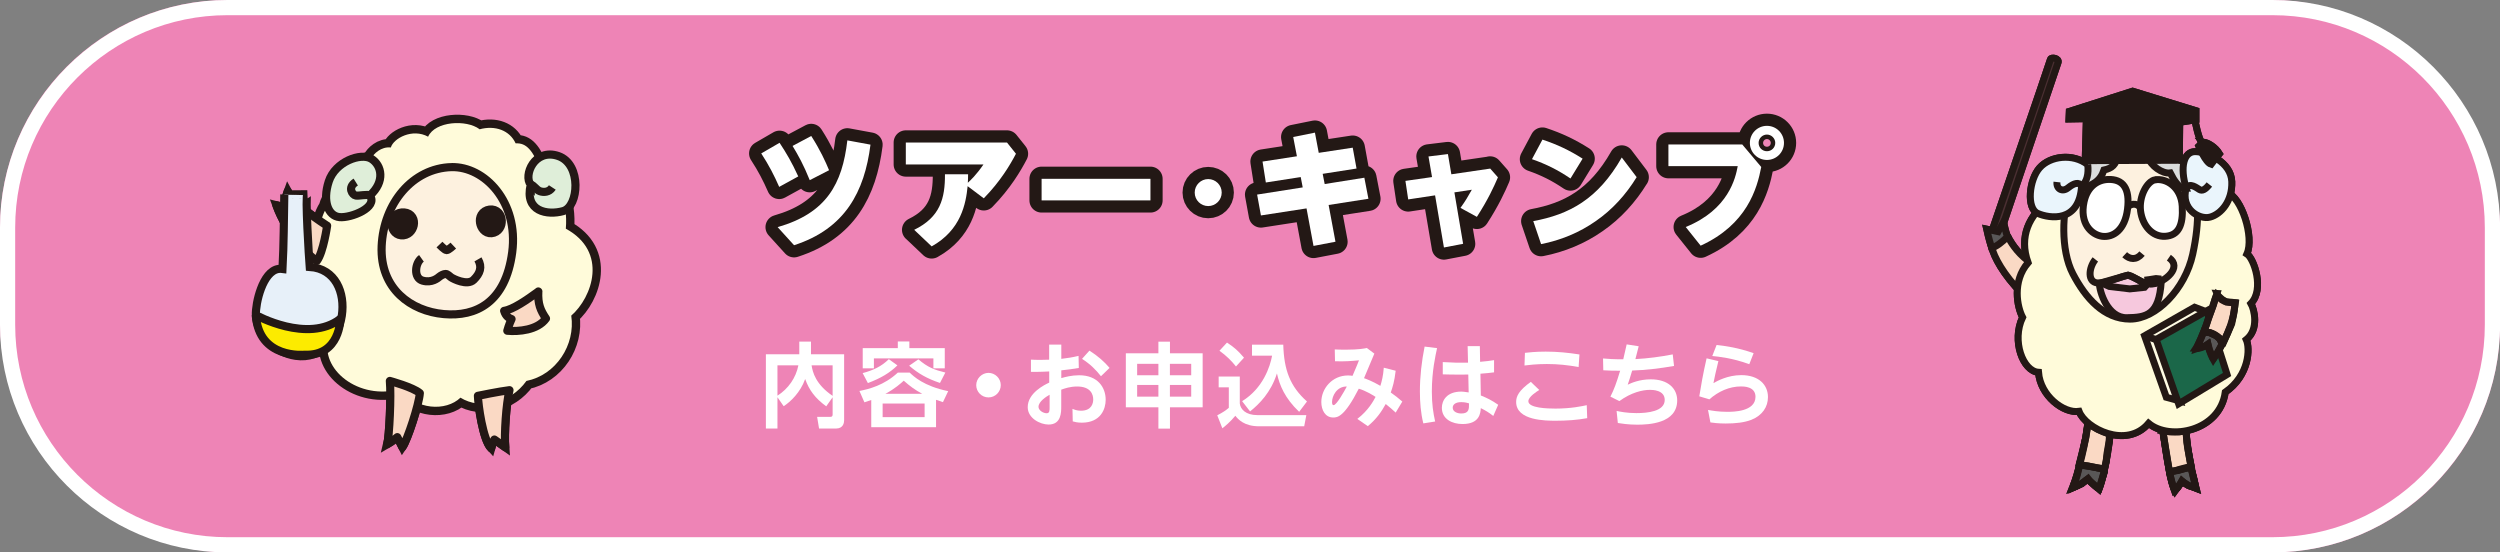 <?xml version="1.0" encoding="UTF-8"?>
<svg id="_レイヤー_2" data-name="レイヤー 2" xmlns="http://www.w3.org/2000/svg" viewBox="0 0 387 85.5">
  <rect x="0" y="0" width="387" height="85.5" fill="#808080" stroke="none"/>
  <defs>
    <style>
      .cls-1, .cls-2, .cls-3, .cls-4, .cls-5, .cls-6, .cls-7, .cls-8, .cls-9, .cls-10, .cls-11, .cls-12, .cls-13, .cls-14, .cls-15, .cls-16, .cls-17, .cls-18, .cls-19, .cls-20, .cls-21, .cls-22, .cls-23 {
        stroke: #231815;
      }

      .cls-1, .cls-3, .cls-4, .cls-6, .cls-10, .cls-12, .cls-20 {
        stroke-width: 1.26px;
      }

      .cls-1, .cls-9, .cls-17 {
        fill: #231815;
      }

      .cls-2, .cls-5, .cls-7, .cls-8, .cls-11, .cls-13, .cls-14, .cls-15, .cls-17, .cls-18, .cls-19, .cls-21, .cls-22, .cls-23 {
        stroke-width: 1.08px;
      }

      .cls-2, .cls-24 {
        fill: #fff;
      }

      .cls-3 {
        fill: #dfeed9;
      }

      .cls-4, .cls-23 {
        fill: #fdf1df;
      }

      .cls-5 {
        fill: #f6c8dd;
      }

      .cls-6 {
        fill: #fceb00;
      }

      .cls-7, .cls-25 {
        fill: #fffbda;
      }

      .cls-8 {
        fill: #f8ceb9;
      }

      .cls-9 {
        stroke-width: 2.59px;
      }

      .cls-10, .cls-16 {
        stroke-linejoin: round;
      }

      .cls-10, .cls-22 {
        fill: #fad9c4;
      }

      .cls-26 {
        fill: #ee84b6;
      }

      .cls-26, .cls-24, .cls-25 {
        stroke-width: 0px;
      }

      .cls-11 {
        fill: #eaf5fc;
      }

      .cls-12 {
        fill: #e7f0f9;
      }

      .cls-13, .cls-16, .cls-20 {
        fill: none;
      }

      .cls-14 {
        fill: #595757;
      }

      .cls-15 {
        fill: #4b2f32;
      }

      .cls-16 {
        stroke-width: 3.77px;
      }

      .cls-18 {
        fill: #fffce4;
      }

      .cls-19 {
        fill: #dbdcdc;
      }

      .cls-21 {
        fill: #1b6749;
      }
    </style>
  </defs>
  <g id="_レイヤー_1-2" data-name="レイヤー 1">
    <g>
      <g>
        <g>
          <rect class="cls-26" x="0" y="0" width="387" height="85.5" rx="35.23" ry="35.23"/>
          <path class="cls-24" d="m351.77,2.35c18.13,0,32.88,14.75,32.88,32.88v15.05c0,18.13-14.75,32.88-32.88,32.88H35.23c-18.13,0-32.88-14.75-32.88-32.88v-15.05C2.35,17.1,17.1,2.35,35.23,2.35h316.55M351.77,0H35.23C15.85,0,0,15.85,0,35.23v15.05c0,19.38,15.85,35.23,35.23,35.23h316.55c19.37,0,35.23-15.85,35.23-35.23v-15.05C387,15.85,371.15,0,351.77,0h0Z"/>
        </g>
        <g>
          <path class="cls-24" d="m120.35,61.48v4.86h-1.79v-11.5h5.17v-1.96h1.81v1.96h5.13v10.21c0,.37-.11,1.29-1.27,1.29h-2.61l-.3-1.81h2.03c.21,0,.37-.06.37-.34v-2.69l-.99,1.4c-1.73-1.27-2.64-2.5-3.26-4.23-.73,2.07-2.3,3.56-3.33,4.21l-.97-1.4Zm0-4.93v4.7c1.67-1.06,2.86-2.76,3.24-4.7h-3.24Zm8.54,0h-3.26c.17,1.07.63,2.94,3.26,4.73v-4.73Z"/>
          <path class="cls-24" d="m144.9,66.13h-10.03v-4.21c-.37.13-.53.19-1.06.36l-.77-1.76c1.4-.27,3.83-.86,5.94-2.84h1.84c.56.54,2.16,2.1,5.96,2.87l-.81,1.7c-.29-.09-.37-.11-1.07-.36v4.24Zm-11.37-8.37c1.6-.43,2.9-1.01,4.06-2.16l1.33.96c-1.2,1.17-2.54,1.97-4.57,2.74l-.81-1.54Zm7.24-4.9v1.03h5.48v3.13h-1.76v-1.54h-9.21v1.54h-1.73v-3.13h5.43v-1.03h1.79Zm2.36,9.61h-6.5v2.1h6.5v-2.1Zm-.37-1.51c-1.16-.63-1.91-1.19-2.86-2.03-.39.36-1.39,1.27-2.84,2.03h5.7Zm-.59-5.33c1.47,1.24,2.43,1.61,4.17,2.04l-.83,1.61c-1.99-.67-3.37-1.46-4.77-2.67l1.43-.99Z"/>
          <path class="cls-24" d="m154.92,59.62c0,1.03-.84,1.9-1.9,1.9s-1.9-.86-1.9-1.9.89-1.9,1.9-1.9,1.9.84,1.9,1.9Z"/>
          <path class="cls-24" d="m162.43,53.34h1.86v2.21c1.1-.14,1.56-.2,2.67-.46l.04,1.87c-1.2.2-1.34.21-2.71.37v1.2c.6-.17,1.59-.44,2.76-.44,2.91,0,4.11,1.91,4.11,3.8,0,1.39-.74,3.54-3.7,3.54-.67,0-1.08-.11-1.4-.2l-.04-1.94c.27.11.67.29,1.31.29,1.7,0,1.9-1.21,1.9-1.74,0-.76-.37-2.01-2.49-2.01-1.06,0-1.9.29-2.46.49v2.56c0,.97,0,2.84-1.96,2.84-1.29,0-3.23-.97-3.23-2.69,0-2.19,2.61-3.47,3.33-3.8v-1.73c-.39.01-1.44.09-2.83.06v-1.89c.43.03.84.04,1.51.04s1.03-.01,1.31-.03v-2.34Zm.04,7.77c-.46.26-1.71,1.03-1.71,1.87,0,.53.71.99,1.26.99.46,0,.46-.41.46-.99v-1.87Zm6.18-6.83c1.36.87,2.29,1.71,3.11,2.67l-1.33,1.29c-.8-1.01-1.64-1.86-2.93-2.69l1.14-1.27Z"/>
          <path class="cls-24" d="m179.32,66.35v-3.3h-5.04v-8.36h5.04v-1.8h1.79v1.8h5.06v8.36h-5.06v3.3h-1.79Zm-3.29-10.03v1.77h3.29v-1.77h-3.29Zm0,3.27v1.81h3.29v-1.81h-3.29Zm8.37-3.27h-3.3v1.77h3.3v-1.77Zm0,3.27h-3.3v1.81h3.3v-1.81Z"/>
          <path class="cls-24" d="m188.64,58.29h3.28v4.18c.11.87.9,1.79,2.73,1.79h7.57l-.33,1.73h-6.98c-2.34,0-3.27-1.11-3.68-1.63-.73.9-1.6,1.63-2.01,1.94l-.79-2.01c.9-.46,1.36-.79,1.79-1.16v-3.17h-1.57v-1.67Zm1.3-5.26c1.19.79,1.71,1.27,2.63,2.34l-1.24,1.36c-.66-.84-1.53-1.71-2.56-2.43l1.17-1.27Zm2.34,9.07c3.26-2,4.34-5.4,4.64-7.04h-3.11v-1.71h4.84c.11,3.94,1.06,6.47,3.67,8.8l-1.21,1.6c-2.21-2.1-3.03-4.1-3.44-5.94-.94,2.96-2.73,4.73-4.16,5.88l-1.23-1.59Z"/>
          <path class="cls-24" d="m210.11,64.85c1.71-1.31,2.5-2.79,2.83-3.41-.53-.34-1.57-.97-2.6-1.27-2.23,4.37-3.3,4.46-3.96,4.46-1.24,0-1.84-1.16-1.84-2.4,0-2.07,1.67-4.11,4.14-4.11.3,0,.5.03.69.06.69-1.61.77-1.8,1-2.4-1.09.1-2.26.2-3.71.14l-.04-1.83c.5.03.97.04,1.71.04,2.07,0,2.9-.19,3.26-.26l1.16.87c-.63,1.49-.86,2.06-1.6,3.8.39.14,1.24.44,2.53,1.19.23-.74.44-1.57.53-2.81l1.84.47c-.19,1.66-.47,2.53-.76,3.37.77.56,1.03.74,1.79,1.4l-1.03,1.71c-.53-.49-.87-.8-1.54-1.33-.66,1.19-1.4,2.29-2.77,3.43l-1.61-1.11Zm-3.91-2.63c0,.29.06.5.23.5.47,0,1.64-2.11,2.06-2.89-1.57-.03-2.29,1.49-2.29,2.39Z"/>
          <path class="cls-24" d="m222.46,53.89c-.24,1.09-.81,3.58-.81,6.73,0,1.94.21,3.28.51,4.63l-1.83.29c-.4-1.61-.53-3.27-.53-4.93,0-2.34.27-4.67.73-6.96l1.93.24Zm4.73-.31h1.89l.04,2.43c1.19-.11,1.31-.13,2.16-.26v1.89c-.77.1-1.11.13-2.11.21l.06,3.37c.97.39,1.69.74,2.69,1.44l-.76,1.73c-.71-.56-1.23-.86-1.93-1.21-.06.76-.17,2.46-2.84,2.46-1.59,0-3.19-.76-3.19-2.51,0-1.1.73-2.51,3.01-2.51.3,0,.44.03,1.14.13l-.06-2.77c-.49.01-.94.01-1.61.01-1.1,0-1.76-.03-2.34-.04v-1.9c1.71.1,2.37.11,3.91.09l-.06-2.54Zm-1,8.67c-.89,0-1.31.39-1.31.86,0,.64.73.9,1.33.9,1.21,0,1.2-.71,1.19-1.57-.19-.06-.63-.19-1.2-.19Z"/>
          <path class="cls-24" d="m245.71,64.73c-1.54.29-3.28.4-4.84.4s-6.17,0-6.17-2.91c0-.87.41-1.77,2.27-3.11l1.31,1.26c-.4.24-1.69,1.06-1.69,1.74,0,1.07,3,1.14,4.2,1.14,2.39,0,4.11-.37,4.84-.53l.07,2.01Zm-1.34-7.91c-1.69-.31-3.2-.47-4.91-.47s-2.87.16-3.47.23l.07-1.96c.54-.06,1.63-.19,3.21-.19,1.81,0,3.44.16,5.23.44l-.13,1.94Z"/>
          <path class="cls-24" d="m250.25,63.61c.5.11,1.6.34,3.07.34,1.7,0,4.38-.26,4.38-2.04,0-1.56-1.94-1.56-2.29-1.56-1.14,0-2.9.4-4.73,1.74l-1.39-.69c.56-1.1.91-2.03,1.51-4.01-1.08,0-1.6-.01-2.61-.07l-.04-1.83c.76.07,1.6.13,3.13.13.24-.99.34-1.43.53-2.31l1.86.29c-.34,1.33-.37,1.47-.51,1.99,1.94-.1,3.87-.36,5.78-.73l.2,1.79c-2.14.37-4.31.64-6.48.71-.31,1.07-.47,1.53-.69,2.19.5-.24,1.8-.83,3.56-.83,2.74,0,4.1,1.46,4.1,3.26,0,3.6-4.46,3.76-6.21,3.76-1.41,0-2.53-.19-2.98-.26l-.19-1.86Z"/>
          <path class="cls-24" d="m266.01,55.88c-.43,1.73-.61,2.63-.77,3.43.5-.29,2.17-1.24,4.31-1.24,2.74,0,4.13,1.53,4.13,3.4,0,1.49-.84,2.84-2.6,3.53-1.07.41-2.43.56-3.94.56-1.17,0-1.99-.11-2.37-.17l-.37-1.93c.59.1,1.57.29,2.97.29.89,0,4.38,0,4.38-2.33,0-1.6-1.83-1.6-2.24-1.6-1.8,0-3.51.77-4.9,2l-1.56-.47c.26-1.61.56-3.4,1.13-5.88l1.83.43Zm4.78.5c-2.59-.96-4.76-1.17-5.73-1.27l.67-1.71c1.27.14,3.29.41,5.73,1.27l-.67,1.71Z"/>
        </g>
        <g>
          <g>
            <path class="cls-16" d="m120.68,22.11c1.04,1.58,1.86,2.95,2.89,5.2l-2.95,1.62c-.78-1.78-1.58-3.34-2.78-5.18l2.83-1.64Zm14.07.29c-.92,7.29-3.95,13.02-11.83,15.56l-2.54-2.8c7.56-2.17,10.01-6.68,10.79-13.43l3.58.66Zm-9.17-1.35c1.39,2.17,2.21,3.97,2.76,5.3l-2.99,1.54c-.98-2.42-1.74-3.77-2.66-5.3l2.89-1.54Z"/>
            <path class="cls-16" d="m141.51,35.58c4.05-1.97,4.79-4.89,4.77-8.6h3.58c0,.65-.02.9-.04,1.31.41-.37,1.31-1.21,2.42-2.83h-12.02v-3.4h15.66l1.39,1.74c-.88,1.68-2.38,4.24-4.98,6.9l-2.5-1.88c-.27,2.68-1,6.78-5.57,9.32l-2.7-2.56Z"/>
            <path class="cls-16" d="m178.09,27.68v3.34h-16.85v-3.34h16.85Z"/>
            <path class="cls-16" d="m189.12,29.81c0,1.17-.95,2.09-2.09,2.09s-2.09-.92-2.09-2.09.96-2.09,2.09-2.09,2.09.91,2.09,2.09Z"/>
            <path class="cls-16" d="m200.19,21.21l3.36-.68.59,3.13,5.26-.8.59,3.23-5.24.82.31,1.58,6.14-.98.63,3.26-6.16.96,1.06,5.69-3.4.65-1.08-5.81-7.06,1.09-.59-3.23,7.06-1.11-.31-1.6-5.4.84-.51-3.24,5.32-.82-.57-2.97Z"/>
            <path class="cls-16" d="m230.67,26.08l1.21,1.37c-.63,1.47-1.54,3.46-3.26,6.12l-2.54-1.39c.8-1.11,1.13-1.7,1.76-2.81l-2.7.41,1.35,7.96-2.97.57-1.37-8.07-4.16.63-.43-2.87,4.12-.59-.55-3.19,3.01-.37.53,3.13,6-.88Z"/>
            <path class="cls-16" d="m243.11,27.63c-1.97-1.33-3.73-2.21-5.96-2.99l1.62-3.03c2.27.76,4.12,1.62,6.22,2.95l-1.88,3.07Zm10.24-.2c-1.64,2.68-3.75,5.02-6.33,6.8-2.54,1.78-5.43,2.97-8.46,3.56l-1.21-3.56c5.53-1.02,10.01-3.36,13.7-9.85l2.31,3.05Z"/>
            <path class="cls-16" d="m269.69,22.35l2.95,3.5c-.65,3.4-2.23,8.91-9.38,12.18l-2.31-2.89c6.67-2.7,7.72-7.64,8.05-9.42h-10.73v-3.36h11.42Zm6.47-.23c0,1.47-1.19,2.64-2.64,2.64s-2.64-1.17-2.64-2.64,1.19-2.64,2.64-2.64,2.64,1.17,2.64,2.64Zm-3.93,0c0,.72.57,1.29,1.29,1.29s1.29-.57,1.29-1.29-.61-1.29-1.29-1.29-1.29.57-1.29,1.29Z"/>
          </g>
          <g>
            <path class="cls-24" d="m120.68,22.11c1.04,1.58,1.86,2.95,2.89,5.2l-2.95,1.62c-.78-1.78-1.58-3.34-2.78-5.18l2.83-1.64Zm14.07.29c-.92,7.29-3.95,13.02-11.83,15.56l-2.54-2.8c7.56-2.17,10.01-6.68,10.79-13.43l3.58.66Zm-9.17-1.35c1.39,2.17,2.21,3.97,2.76,5.3l-2.99,1.54c-.98-2.42-1.74-3.77-2.66-5.3l2.89-1.54Z"/>
            <path class="cls-24" d="m141.51,35.58c4.05-1.97,4.79-4.89,4.77-8.6h3.58c0,.65-.02.9-.04,1.31.41-.37,1.31-1.21,2.42-2.83h-12.02v-3.4h15.66l1.39,1.74c-.88,1.68-2.38,4.24-4.98,6.9l-2.5-1.88c-.27,2.68-1,6.78-5.57,9.32l-2.7-2.56Z"/>
            <path class="cls-24" d="m178.09,27.68v3.34h-16.85v-3.34h16.85Z"/>
            <path class="cls-24" d="m189.12,29.81c0,1.17-.95,2.09-2.09,2.09s-2.09-.92-2.09-2.09.96-2.09,2.09-2.09,2.09.91,2.09,2.09Z"/>
            <path class="cls-24" d="m200.19,21.21l3.36-.68.59,3.13,5.26-.8.59,3.23-5.24.82.31,1.58,6.14-.98.63,3.26-6.16.96,1.06,5.69-3.4.65-1.08-5.81-7.06,1.09-.59-3.23,7.06-1.11-.31-1.6-5.4.84-.51-3.24,5.32-.82-.57-2.97Z"/>
            <path class="cls-24" d="m230.67,26.08l1.21,1.37c-.63,1.47-1.54,3.46-3.26,6.12l-2.54-1.39c.8-1.11,1.13-1.7,1.76-2.81l-2.7.41,1.35,7.96-2.97.57-1.37-8.07-4.16.63-.43-2.87,4.12-.59-.55-3.19,3.01-.37.53,3.13,6-.88Z"/>
            <path class="cls-24" d="m243.11,27.63c-1.97-1.33-3.73-2.21-5.96-2.99l1.62-3.03c2.27.76,4.12,1.62,6.22,2.95l-1.88,3.07Zm10.24-.2c-1.64,2.68-3.75,5.02-6.33,6.8-2.54,1.78-5.43,2.97-8.46,3.56l-1.21-3.56c5.53-1.02,10.01-3.36,13.7-9.85l2.31,3.05Z"/>
            <path class="cls-24" d="m269.69,22.35l2.95,3.5c-.65,3.4-2.23,8.91-9.38,12.18l-2.31-2.89c6.67-2.7,7.72-7.64,8.05-9.42h-10.73v-3.36h11.42Zm6.47-.23c0,1.47-1.19,2.64-2.64,2.64s-2.64-1.17-2.64-2.64,1.19-2.64,2.64-2.64,2.64,1.17,2.64,2.64Zm-3.93,0c0,.72.57,1.29,1.29,1.29s1.29-.57,1.29-1.29-.61-1.29-1.29-1.29-1.29.57-1.29,1.29Z"/>
          </g>
        </g>
        <g>
          <path class="cls-9" d="m74.22,19.99c-2.02-1.51-6.86-1.25-7.95,1.17-2.43-1.34-5.35.25-5.77,1.67-1.51-.17-2.68,1-3.01,1.68-1.42.76-6.11,4.52-6.86,7.53-1.5,2.34-1.34,5.6-1.08,6.1-2.99,2.41-3.68,12.21,1.34,14.13-1.49,4.82,4.6,9.79,11.12,7.95,2.33,3.26,7.02,3.51,9.27,1.34,3.1,1.92,7.7.92,10.21-2.59,4.6-.92,7.61-5.6,6.94-10.11,3.26-2.84,5.76-9.87-.84-13.46.34-4.18-1.16-8.03-3.76-8.94-1.41-3.27-2.33-4.35-4.01-4.27-.92-2.01-3.17-2.84-5.6-2.17h0Z"/>
          <path class="cls-1" d="m50.64,34.95c-2.84-1.84-5.26-3.76-6.1-5.35-.5,1.34-.26,2.59-.26,2.59-.5-.17-1.5-.42-1.5-.42,1.59,4.35,4.94,7.86,6.28,8.61,1-1.34,1.58-5.44,1.58-5.44h0Z"/>
          <path class="cls-9" d="m55.07,28.18c-1.34.84-.5,2.01,0,2.09.5.09,1.84-.25,2.18,0"/>
          <path class="cls-9" d="m85.5,29.02c-.49.75-1.33.78-1.92.58-.58-.2-1-1-1.42-1"/>
          <path class="cls-1" d="m60.35,58.97c.21,2.34-.08,8.54-.41,9.81.91-.53,1.56-1.11,1.56-1.11l.79,1.56c.82-1.19,2.58-6.65,2.7-8.37-1.03-.91-4.64-1.89-4.64-1.89h0Z"/>
          <path class="cls-1" d="m73.98,61.27c.04,1.35.74,6.77,2.05,8.13.21-.78.5-1.36.5-1.36l1.68,1.19c-.16-2.05.13-6.65.66-8.83-1.48.17-4.88.87-4.88.87h0Z"/>
          <path class="cls-9" d="m69.88,25.87c5.14-.14,10.43,5.42,9.41,13.18-1.03,7.76-5.58,10.02-10.6,9.57-5.01-.45-9.89-3.86-9.61-10.51.29-6.65,4.8-12.07,10.8-12.24h0Z"/>
          <path class="cls-9" d="m75.87,33.1c1.42-.19,1.56,2.22.16,2.34-1.1.1-1.68-2.13-.16-2.34h0Z"/>
          <path class="cls-9" d="m62.53,33.55c1.48.12.95,2.36-.37,2.22-1.19-.12-1.27-2.36.37-2.22h0Z"/>
          <path class="cls-9" d="m68.03,37.86s.82.86,1.11.86,1.03-.7,1.03-.7"/>
          <path class="cls-9" d="m65.24,40c-.98.7-1.27,3.04.17,3.45,1.44.41,2.38-.41,2.63-.62.25-.2.65-.41.94-.41s.58.32.86.53c.29.2,2.5,1.35,3.49.37.99-.98,1.35-1.97.66-3.16"/>
          <path class="cls-9" d="m68.32,46.28l5.17,1.52s3.53-4.07,5.09-4.64c.65.29,1.56.91,1.56.91l1.52,8.54-5.13,4.64-5.83-1.72-3.33-8.09.95-1.15h0Z"/>
          <line class="cls-9" x1="73.49" y1="47.8" x2="76.41" y2="57.07"/>
          <path class="cls-9" d="m83.34,45.13c-1.8,1.31-3.94,2.79-5.3,2.99.25.87.81,1.15,1.15,1.27-.41.86-.66,1.81-.66,1.81,1.72.16,4.68-.08,5.99-1.89-.86-1.27-1.28-2.26-1.19-4.19h0Z"/>
          <path class="cls-25" d="m74.22,19.99c-2.02-1.51-6.86-1.25-7.95,1.17-2.43-1.34-5.35.25-5.77,1.67-1.51-.17-2.68,1-3.01,1.68-1.42.76-6.11,4.52-6.86,7.53-1.5,2.34-1.34,5.6-1.08,6.1-2.99,2.41-3.68,12.21,1.34,14.13-1.49,4.82,4.6,9.79,11.12,7.95,2.33,3.26,7.02,3.51,9.27,1.34,3.1,1.92,7.7.92,10.21-2.59,4.6-.92,7.61-5.6,6.94-10.11,3.26-2.84,5.76-9.87-.84-13.46.34-4.18-1.16-8.03-3.76-8.94-1.41-3.27-2.33-4.35-4.01-4.27-.92-2.01-3.17-2.84-5.6-2.17h0Z"/>
          <path class="cls-10" d="m50.64,34.95c-2.84-1.84-5.26-3.76-6.1-5.35-.5,1.34-.26,2.59-.26,2.59-.5-.17-1.5-.42-1.5-.42,1.59,4.35,4.94,7.86,6.28,8.61,1-1.34,1.58-5.44,1.58-5.44h0Z"/>
          <path class="cls-3" d="m57.25,30.27c2.41-2.17,1.84-4.68.24-5.69-1.59-1-5.6.42-6.6,3.51-1,3.1-.08,5.35,1.67,5.52,1.76.17,6.02-1.51,4.69-3.34h0Z"/>
          <path class="cls-20" d="m55.07,28.18c-1.34.84-.5,2.01,0,2.09.5.09,1.84-.25,2.18,0"/>
          <path class="cls-3" d="m82.16,28.59c-1.18-1.42.58-5.69,4.26-4.44,3.68,1.26,3.17,7.86.75,8.53-2.42.67-6.02.09-5.01-4.09h0Z"/>
          <path class="cls-20" d="m85.5,29.02c-.49.75-1.33.78-1.92.58-.58-.2-1-1-1.42-1"/>
          <path class="cls-10" d="m60.35,58.97c.21,2.34-.08,8.54-.41,9.81.91-.53,1.56-1.11,1.56-1.11l.79,1.56c.82-1.19,2.58-6.65,2.7-8.37-1.03-.91-4.64-1.89-4.64-1.89h0Z"/>
          <path class="cls-10" d="m73.98,61.27c.04,1.35.74,6.77,2.05,8.13.21-.78.5-1.36.5-1.36l1.68,1.19c-.16-2.05.13-6.65.66-8.83-1.48.17-4.88.87-4.88.87h0Z"/>
          <path class="cls-4" d="m69.88,25.87c5.14-.14,10.43,5.42,9.41,13.18-1.03,7.76-5.58,10.02-10.6,9.57-5.01-.45-9.89-3.86-9.61-10.51.29-6.65,4.8-12.07,10.8-12.24h0Z"/>
          <path class="cls-9" d="m75.87,33.1c1.42-.19,1.56,2.22.16,2.34-1.1.1-1.68-2.13-.16-2.34h0Z"/>
          <path class="cls-9" d="m62.53,33.55c1.48.12.95,2.36-.37,2.22-1.19-.12-1.27-2.36.37-2.22h0Z"/>
          <path class="cls-20" d="m68.03,37.86s.82.86,1.11.86,1.03-.7,1.03-.7m-4.93,1.97c-.98.7-1.27,3.04.17,3.45,1.44.41,2.38-.41,2.63-.62.25-.2.65-.41.94-.41s.58.32.86.53c.29.2,2.5,1.35,3.49.37.99-.98,1.35-1.97.66-3.16"/>
          <path class="cls-10" d="m83.34,45.13c-1.8,1.31-3.94,2.79-5.3,2.99.25.87.81,1.15,1.15,1.27-.41.86-.66,1.81-.66,1.81,1.72.16,4.68-.08,5.99-1.89-.86-1.27-1.28-2.26-1.19-4.19h0Z"/>
          <path class="cls-12" d="m43.11,41.63c-2.47.38-3.57,5.33-3.5,7.15.13,3.26,3.05,5.84,6.14,6.3,8.16,1.21,10.22-13.23,2.19-13.76-.1-1.23-.73-11.23-.35-11.25-.33.01-3.58.04-3.58.03-.08,3.9-.07,7.64-.28,11.53-.22-.03-.42-.03-.62,0h0Z"/>
          <path class="cls-6" d="m39.61,48.78s8.02,4.45,13.07.59c0,0,0,5.78-5.53,5.54,0,0-7.12.75-7.54-6.14h0Z"/>
        </g>
      </g>
      <g>
        <polygon class="cls-17" points="335.9 73.05 337.29 72.81 338.08 72.55 339.12 72.3 339.66 74.29 339.9 75.54 339.39 75.35 338.81 75.16 337.76 74.5 337.55 74.84 337.05 75.55 336.6 75.89 336.21 74.71 335.92 73.53 335.9 73.05 335.9 73.05"/>
        <path class="cls-17" d="m334.75,66.67l1.12.18h1.51l.77-.14h.27s.1,1.7.1,1.7l.13.93.26,1.38.15.79.09.45.04.21-.5.15-1.2.31-.66.2-.82.13h-.19l-.79-4.83s-.16-1.06-.18-1.11c0-.04-.1-.35-.1-.35h0Z"/>
        <path class="cls-17" d="m334.67,65.48c.33,2.52,1.18,8.96,2.02,10.53.84-1.13,1.07-1.57,1.07-1.57,1.01.9,1.51.84,2.18,1.12-1.07-4.03-1.58-8.07-1.63-9.98-1.4-.28-3.64-.11-3.64-.11h0Z"/>
        <line class="cls-17" x1="335.95" y1="73.05" x2="338.98" y2="72.37"/>
        <polygon class="cls-17" points="320.93 75.48 322.26 74.88 322.91 74.32 323.12 74.18 323.75 74.7 324.65 75.46 324.95 75.58 325.74 73.07 325.76 72.71 324.56 72.39 323.34 72.18 322.17 72.01 321.93 71.98 321.76 72.74 321.53 73.64 321.3 74.33 321.04 74.99 320.93 75.48 320.93 75.48"/>
        <polygon class="cls-17" points="323.66 65.84 324.69 66.43 325.79 66.89 326.56 67.21 326.49 68.31 326.16 70.22 326.04 71.37 325.76 72.58 324.67 72.42 323.12 72.11 322.33 72.05 321.88 71.85 322.43 69.65 322.87 67.77 323.09 66.24 323.22 65.51 323.66 65.84 323.66 65.84"/>
        <path class="cls-17" d="m310.78,36.62c.88,1.47,1.67,2.73,4,4.41-.81,1.73-1.9,4.28-1.9,4.28-2.69-2.77-4.2-5.42-4.63-7.26.8-.38,2.53-1.43,2.53-1.43h0Z"/>
        <path class="cls-17" d="m308.42,35.57s8.62-25.16,8.99-26.38c.12-.4,1.41-.16,1.17.5-.42,1.18-8.65,25.55-8.65,25.55l-.84,1.93-.67-1.6h0Z"/>
        <path class="cls-17" d="m310.15,34.39s.41,1.89.63,2.23c-.72.76-1.94,1.72-2.48,1.72-.42-1.3-.76-2.86-.76-2.86l1.77.38.84-1.47h0Z"/>
        <path class="cls-17" d="m323.35,64.53c-.33,3.59-1.74,9.08-2.52,10.98,1.46-.56,2.41-1.4,2.41-1.4.56.73,1.68,1.62,1.68,1.62,1.01-2.47,1.85-8.52,1.85-10.09-1.07-.34-3.41-1.12-3.41-1.12h0Z"/>
        <line class="cls-17" x1="325.54" y1="72.59" x2="322.01" y2="71.92"/>
        <path class="cls-17" d="m317.25,30.97c-3.14,2.29-4.76,5.66-3.3,9.69-2.52,2.91-1.68,6.89-.85,8.46-1.74,3.64.06,8.35,2.46,8.51.29,3.64,3.87,6.39,6.28,6.05,1,2.64,7.34,5.89,10.76,1.85,3.3,2.75,11.03,1.23,11.87-4.82,3.75-2.63,3.86-6.78,3.25-8.13,2.01-1.62,1.24-4.7.72-5.6,2.14-2.19.45-7-.62-7.67,1.18-2.63-.89-8.85-3.03-9.47-2.13-.61-27.56,1.12-27.56,1.12h0Z"/>
        <path class="cls-17" d="m320.38,29.8c-1.12,2.69-1.46,8.85.51,12.6,1.96,3.75,4.81,7,8.85,7s8.51-4.65,9.69-10.03c1.17-5.38.83-8.79,0-11.43-3.25-3.58-10.15-5.83-10.15-5.83l-8.9,7.68h0Z"/>
        <path class="cls-17" d="m322.23,29.18c1.68-.56,2.86-1.07,3.47-2.86,1.3-.28,1.8-.84,2.14-2.13-2.36-.56-4.21-.34-4.87.62-.68.95-3.03,5.14-.73,4.37h0Z"/>
        <path class="cls-17" d="m332.48,24.25c.45,1.46,2.29,2.69,3.47,2.52,1.35,2.68,2.3,2.69,3.93,2.58,1.62-.11.22-3.42-1.07-3.92-1.29-.51-2.97-1.58-2.97-1.58l-3.36.4h0Z"/>
        <path class="cls-17" d="m323.18,25.48c-2.29-1.79-5.83-1.34-7.45.5-1.63,1.85-2.08,6.28-.28,7.06,1.79.78,6.44,1.51,6.78-4.26.84-.61,1.12-1.9.95-3.31h0Z"/>
        <path class="cls-17" d="m318.42,28.18c-.12,1.06.84,1.62,1.73.89.9-.73,1.68-.95,2.08-.28"/>
        <path class="cls-17" d="m338.42,29.13c-1-3.25-.39-5.71,1.46-5.66,1.85.06,5.49,1.63,5.6,4.65.11,3.03-1.68,5.04-3.36,5.49-1.68.45-4.6-1.29-3.7-4.48h0Z"/>
        <path class="cls-17" d="m342.01,28.56c-.67.84-1.12,1.01-1.52.79-.39-.22-1.51-1.17-2.07-.22"/>
        <polygon class="cls-17" points="320.33 17.25 320.28 18.42 322.97 18.37 322.79 24.87 337.36 24.81 337.42 18.93 339.93 18.53 339.93 17.14 330.13 14.12 320.33 17.25 320.33 17.25"/>
        <path class="cls-17" d="m339.77,18.6s.56,2.97,1.12,3.58"/>
        <path class="cls-17" d="m341.05,22.01l-.67.62s1.01,2.52,1.9,2.8c.45-.62,1.28-1.63,1.28-1.63-.61-1.01-1.78-1.74-2.52-1.8h0Z"/>
        <path class="cls-17" d="m329.29,32.21c.28-.62,1.46-.95,2.08,0"/>
        <path class="cls-17" d="m326.32,27.78c2.3-.08,3.42,1.34,3.02,4.59-.4,3.25-2.24,4.42-3.91,4.21-1.68-.23-3.55-1.99-2.81-5.38.5-2.3,2.07-3.36,3.7-3.42h0Z"/>
        <path class="cls-17" d="m333.61,27.84c1.67-.3,4.03,1.07,4.2,4.09.17,3.02-.62,4.53-2.64,4.65-2.01.11-3.52-1.68-3.81-3.93-.28-2.24,1.01-4.59,2.24-4.82h0Z"/>
        <path class="cls-17" d="m328.9,39.43c.78.73,1.8.9,2.69-.17"/>
        <path class="cls-17" d="m324.98,43.8c0,1.35,1.29,5.44,4.26,5.38,2.97-.05,4.99-.33,5.32-5.6"/>
        <polygon class="cls-17" points="331.98 51.98 339.72 47.56 341.61 48.28 334 52.65 337.42 62.06 335.35 61.5 331.98 51.98 331.98 51.98"/>
        <line class="cls-17" x1="334" y1="52.65" x2="332.15" y2="52.04"/>
        <polygon class="cls-17" points="344.75 57.97 337.25 62.51 333.77 52.54 341.61 48.12 344.75 57.97 344.75 57.97"/>
        <polygon class="cls-17" points="325.26 43.77 329.41 42.59 329.97 42.82 330.92 43.27 331.62 43.69 332.54 43.85 331.97 44.48 329.69 44.72 326.52 44.34 325.26 43.77 325.26 43.77"/>
        <path class="cls-17" d="m331.99,43.38l.19.37s.68.19.7.19c.02,0,.65-.06.65-.06l.33-.17.34-.21-.06-.34-.39-.04-1.01.16-.76.1h0Z"/>
        <path class="cls-17" d="m324.36,40.16c-1.06,1.34-1.23,3.53.34,3.64,1.56.11,4.14-1.29,4.87-1.17.73.11,2.25,1.57,3.87,1.29,1.63-.28,4.48-2.52,2.3-4.03"/>
        <path class="cls-17" d="m341.14,51.38l.8.08,1.19.52.47.49.32.5.08.27-.34.63-.33.64-.4.59-.23.34-.15-.03-.52-1.27-.24-.89-.42.29-.59.18-.74.25.12-.4s.45-1.02.47-1.05c.02-.03.32-.75.33-.79.01-.04.16-.37.16-.37h0Z"/>
        <path class="cls-17" d="m341.16,51.44l.94.05.83.43.6.38s.21.35.23.4c.02.05.2.44.2.44h.18s.68-1.54.68-1.54l.64-1.46.3-1.44.27-1.84-.53-.07-.88-.05-.63-.39-.44-.39-.38-.34-.26.65-.28.97-.32.86-.44,1.13-.35,1.14-.21.58-.15.48h0Z"/>
        <path class="cls-17" d="m343.18,45.43c-.84,2.52-2.24,7-3.25,8.51.84.06,1.85-.61,1.85-.61.22,1.23.83,2.29.83,2.29,1.51-2.35,3.2-5.38,3.37-8.74-1.35-.06-2.3-.22-2.81-1.45h0Z"/>
        <path class="cls-17" d="m341.28,51.36c.79,0,2.41.5,2.63,1.8"/>
        <path class="cls-17" d="m332.47,17.91s-.31.15-.4.19c-.19.07-.48.12-.91.15-.11,0-.35.02-.6.03-.53,0-.76.04-1.01.12-.17.06-.35.15-.52.27-.23.17-.46.42-.57.65-.05.1-.05.12.01.15.04.02.06.01.14-.04.18-.14.37-.24.56-.3.24-.07.51-.11,1.05-.12.09,0,.23-.01.31-.02.07,0,.21,0,.3,0,.09,0,.2-.01.25-.02.07,0,.25-.04.29-.06,0,0,.03,0,.05-.01.22-.05.55-.19.67-.28.07-.06.19-.18.25-.26.07-.11.15-.26.18-.41,0-.03,0-.04,0-.05-.01-.01-.03-.01-.05,0h0Z"/>
        <path class="cls-17" d="m332.09,18.89c-.09.07-.31.2-.38.24-.42.2-.98.29-1.92.3-.75,0-1.14.12-1.51.47-.17.16-.43.54-.55.79-.13.28-.23.61-.24.81v.07l.02.03c.06.05.13.05.17-.02.02-.03.06-.12.07-.2.05-.17.11-.3.22-.46.26-.37.61-.6,1.08-.69.09-.01.15-.03.21-.04.12-.02.35-.03.6-.03.49,0,.64-.02.77-.03.19-.03.22-.03.39-.07.21-.05.43-.14.61-.25.04-.03.15-.11.18-.13.07-.07.19-.23.24-.33.08-.15.14-.44.11-.48-.02-.01-.03,0-.08.03h0Z"/>
        <path class="cls-17" d="m331.44,20.26c-.05.03-.31.14-.38.17-.25.08-.64.13-1.28.14-.5.02-.71.04-.94.12-.27.08-.56.29-.76.52-.1.12-.21.29-.23.37,0,.03.03.06.07.07t.09-.04c.15-.12.21-.15.35-.21.18-.08.34-.11.64-.15.04,0,.18-.01.32-.01.14-.01.33-.02.43-.02.1,0,.23,0,.29-.01.06,0,.12,0,.14-.01.02,0,.04,0,.06,0,.06,0,.21-.03.38-.08.16-.05.41-.15.49-.22.1-.08.21-.19.27-.3.07-.11.15-.31.12-.34,0-.02-.04-.01-.06,0h0Z"/>
        <path class="cls-17" d="m330.78,21.51c-.14.04-.12.26.03.27.05,0,.07,0,.1-.03.04-.03.05-.06.05-.11,0-.02,0-.05-.01-.05-.02-.04-.06-.07-.1-.08t-.07,0h0Z"/>
        <path class="cls-17" d="m331.39,21.73s-.02.03-.03.05c-.01.05-.05.09-.09.12-.03.02-.1.05-.11.05-.02,0-.04.03-.04.05,0,.03.01.03.07.03.03,0,.06,0,.07,0,0,0,.01.06.01.23,0,.24,0,.29.04.34.06.08.18.08.33,0,.03-.01.07-.03.07-.04.01,0,0-.04-.01-.06t-.04,0s-.06.02-.08.02c-.07,0-.07,0-.08-.26,0-.14,0-.23.01-.23,0,0,.05-.01.09-.01.06,0,.09,0,.1,0,0,0,0-.02,0-.05,0-.02,0-.05,0-.05,0,0-.03,0-.1,0-.07,0-.09,0-.1,0,0,0,0-.05,0-.09,0-.06,0-.1-.01-.1,0-.01-.05-.01-.07,0h0Z"/>
        <path class="cls-17" d="m330.18,21.9c-.06.03-.12.05-.22.06-.05,0-.09.02-.1.02,0,0,0,.02,0,.03,0,.03,0,.03.07.04.04,0,.07.03.08.07,0,.01,0,.09,0,.18,0,.24,0,.26-.09.28h-.03v.07h.23c.13,0,.24,0,.24,0,0,0,.01-.04,0-.06,0,0-.02-.01-.04-.02-.04,0-.07-.03-.08-.06,0-.02-.01-.1-.01-.18,0-.15,0-.16.02-.19.03-.06.09-.09.11-.06,0,0,0,.01,0,.03,0,.01,0,.02,0,.03.09.07.21,0,.19-.13,0-.04-.02-.07-.06-.09-.03-.02-.04-.02-.08,0-.05.01-.1.04-.14.08-.03.02-.04.03-.04.03,0,0,0-.03,0-.06.01-.07,0-.08-.05-.05h0Z"/>
        <path class="cls-17" d="m330.91,21.89s-.2.06-.31.06c-.02,0-.03.03-.01.06,0,.02.01.02.05.03.06,0,.08.03.08.08,0,.01,0,.11,0,.2,0,.15,0,.17-.01.2-.01.03-.02.03-.04.04q-.07.02-.07.05v.03h.24c.13,0,.24,0,.25,0,0-.01,0-.04,0-.06,0,0-.02-.01-.03-.01-.04,0-.07-.03-.08-.06,0-.03-.01-.1-.01-.32,0-.33,0-.32-.05-.29h0Z"/>
        <path class="cls-17" d="m328.01,21.91s-.13.04-.22.04c-.04,0-.08.02-.08.02-.01,0-.02.02-.02.03,0,.03.02.03.05.04.06,0,.08.02.09.05,0,.03.01.06.01.22,0,.13,0,.2,0,.2,0,.03-.04.05-.08.06h-.03v.07h.21c.21,0,.22,0,.23-.01.01-.03,0-.05-.04-.06-.06-.02-.06-.04-.06-.25,0-.17,0-.17.02-.2.03-.05.11-.07.15-.03.01.01.01.02.01.22,0,.23,0,.24-.04.26-.03.01-.03.01-.03.04v.03h.19c.17,0,.19,0,.19,0,.01-.03,0-.05-.03-.06-.04-.03-.04-.03-.05-.23,0-.16,0-.18.01-.21.01-.03.06-.06.1-.06.03,0,.04,0,.06.01t.02.11c0,.2,0,.31-.01.34,0,.02-.01.03-.04.04t-.04.05v.03h.23q.21,0,.22-.01s0-.05-.04-.06c-.04,0-.07-.03-.09-.06,0-.02,0-.06,0-.26,0-.24,0-.25-.02-.28-.03-.05-.06-.06-.15-.06-.08,0-.11.02-.2.08-.05.04-.06.04-.06,0,0-.03-.04-.07-.08-.08-.01,0-.05,0-.08,0-.08,0-.12.02-.19.08-.02.02-.05.03-.06.03v-.12s-.03,0-.07.01h0Z"/>
        <path class="cls-17" d="m331.97,21.92c-.05,0-.11.05-.14.09-.04.06-.05.16-.02.22.03.07.08.11.22.15.12.04.16.07.16.12,0,.03-.01.05-.04.06-.04.02-.1.02-.14,0-.07-.03-.11-.08-.14-.17-.01-.02-.02-.04-.03-.05-.01,0-.04,0-.05.01-.01,0,0,.29,0,.29s.03,0,.04,0c.03,0,.04,0,.15,0,.1.01.12.01.17,0,.2-.03.3-.21.2-.35-.04-.05-.09-.09-.26-.15-.08-.03-.11-.06-.11-.09,0-.02,0-.03.02-.05.02-.02.03-.02.07-.02.07,0,.11.03.17.12q.02.05.06.06s.03,0,.03,0c0-.04,0-.26,0-.26,0,0-.02,0-.03,0-.03.01-.07.01-.15,0-.08-.02-.12-.02-.18,0h0Z"/>
        <path class="cls-17" d="m329.37,21.92c-.13.03-.23.14-.26.27-.01.05-.01.17,0,.21.02.11.09.19.17.23.18.08.39,0,.49-.17.03-.06.03-.08,0-.09-.03-.03-.05-.02-.08.03-.04.08-.11.11-.17.11-.07,0-.13-.05-.16-.13-.01-.04-.03-.12-.01-.13,0,0,.06-.01.18-.01.1,0,.19,0,.22-.01h.04v-.05c0-.08-.04-.17-.1-.22-.05-.04-.11-.06-.2-.06-.04,0-.1,0-.12.01h0Zm.16.08s.03.06.03.1c0,.03-.02.05-.1.06q-.11.01-.11,0s.02-.09.04-.12c.04-.05.11-.06.14-.03h0Z"/>
        <polygon class="cls-14" points="335.9 73.05 337.29 72.81 338.08 72.55 339.12 72.3 339.66 74.29 339.9 75.54 339.39 75.35 338.81 75.16 337.76 74.5 337.55 74.84 337.05 75.55 336.6 75.89 336.21 74.71 335.92 73.53 335.9 73.05 335.9 73.05"/>
        <path class="cls-22" d="m334.75,66.67l1.12.18h1.51l.77-.14h.27s.1,1.7.1,1.7l.13.93.26,1.38.15.79.09.45.04.21-.5.15-1.2.31-.66.2-.82.13h-.19l-.79-4.83s-.16-1.06-.18-1.11c0-.04-.1-.35-.1-.35h0Z"/>
        <path class="cls-13" d="m334.67,65.48c.33,2.52,1.18,8.96,2.02,10.53.84-1.13,1.07-1.57,1.07-1.57,1.01.9,1.51.84,2.18,1.12-1.07-4.03-1.58-8.07-1.63-9.98-1.4-.28-3.64-.11-3.64-.11h0Z"/>
        <line class="cls-8" x1="335.95" y1="73.05" x2="338.98" y2="72.37"/>
        <polygon class="cls-14" points="320.93 75.48 322.26 74.88 322.91 74.32 323.12 74.18 323.75 74.7 324.65 75.46 324.95 75.58 325.74 73.07 325.76 72.71 324.56 72.39 323.34 72.18 322.17 72.01 321.93 71.98 321.76 72.74 321.53 73.64 321.3 74.33 321.04 74.99 320.93 75.48 320.93 75.48"/>
        <polygon class="cls-22" points="323.66 65.84 324.69 66.43 325.79 66.89 326.56 67.21 326.49 68.31 326.16 70.22 326.04 71.37 325.76 72.58 324.67 72.42 323.12 72.11 322.33 72.05 321.88 71.85 322.43 69.65 322.87 67.77 323.09 66.24 323.22 65.51 323.66 65.84 323.66 65.84"/>
        <path class="cls-22" d="m310.78,36.62c.88,1.47,1.67,2.73,4,4.41-.81,1.73-1.9,4.28-1.9,4.28-2.69-2.77-4.2-5.42-4.63-7.26.8-.38,2.53-1.43,2.53-1.43h0Z"/>
        <path class="cls-15" d="m308.42,35.57s8.62-25.16,8.99-26.38c.12-.4,1.41-.16,1.17.5-.42,1.18-8.65,25.55-8.65,25.55l-.84,1.93-.67-1.6h0Z"/>
        <path class="cls-14" d="m310.15,34.39s.41,1.89.63,2.23c-.72.76-1.94,1.72-2.48,1.72-.42-1.3-.76-2.86-.76-2.86l1.77.38.84-1.47h0Z"/>
        <path class="cls-13" d="m323.35,64.53c-.33,3.59-1.74,9.08-2.52,10.98,1.46-.56,2.41-1.4,2.41-1.4.56.73,1.68,1.62,1.68,1.62,1.01-2.47,1.85-8.52,1.85-10.09-1.07-.34-3.41-1.12-3.41-1.12h0Z"/>
        <line class="cls-8" x1="325.54" y1="72.59" x2="322.01" y2="71.92"/>
        <path class="cls-7" d="m317.25,30.97c-3.14,2.29-4.76,5.66-3.3,9.69-2.52,2.91-1.68,6.89-.85,8.46-1.74,3.64.06,8.35,2.46,8.51.29,3.64,3.87,6.39,6.28,6.05,1,2.64,7.34,5.89,10.76,1.85,3.3,2.75,11.03,1.23,11.87-4.82,3.75-2.63,3.86-6.78,3.25-8.13,2.01-1.62,1.24-4.7.72-5.6,2.14-2.19.45-7-.62-7.67,1.18-2.63-.89-8.85-3.03-9.47-2.13-.61-27.56,1.12-27.56,1.12h0Z"/>
        <path class="cls-23" d="m320.38,29.8c-1.12,2.69-1.46,8.85.51,12.6,1.96,3.75,4.81,7,8.85,7s8.51-4.65,9.69-10.03c1.17-5.38.83-8.79,0-11.43-3.25-3.58-10.15-5.83-10.15-5.83l-8.9,7.68h0Z"/>
        <path class="cls-19" d="m322.23,29.18c1.68-.56,2.86-1.07,3.47-2.86,1.3-.28,1.8-.84,2.14-2.13-2.36-.56-4.21-.34-4.87.62-.68.95-3.03,5.14-.73,4.37h0Z"/>
        <path class="cls-19" d="m332.48,24.25c.45,1.46,2.29,2.69,3.47,2.52,1.35,2.68,2.3,2.69,3.93,2.58,1.62-.11.22-3.42-1.07-3.92-1.29-.51-2.97-1.58-2.97-1.58l-3.36.4h0Z"/>
        <path class="cls-11" d="m323.18,25.48c-2.29-1.79-5.83-1.34-7.45.5-1.63,1.85-2.08,6.28-.28,7.06,1.79.78,6.44,1.51,6.78-4.26.84-.61,1.12-1.9.95-3.31h0Z"/>
        <path class="cls-13" d="m318.42,28.18c-.12,1.06.84,1.62,1.73.89.9-.73,1.68-.95,2.08-.28"/>
        <path class="cls-11" d="m338.42,29.13c-1-3.25-.39-5.71,1.46-5.66,1.85.06,5.49,1.63,5.6,4.65.11,3.03-1.68,5.04-3.36,5.49-1.68.45-4.6-1.29-3.7-4.48h0Z"/>
        <path class="cls-13" d="m342.01,28.56c-.67.84-1.12,1.01-1.52.79-.39-.22-1.51-1.17-2.07-.22"/>
        <polygon class="cls-17" points="320.33 17.25 320.28 18.42 322.97 18.37 322.79 24.87 337.36 24.81 337.42 18.93 339.93 18.53 339.93 17.14 330.13 14.12 320.33 17.25 320.33 17.25"/>
        <path class="cls-13" d="m339.77,18.6s.56,2.97,1.12,3.58"/>
        <path class="cls-17" d="m341.05,22.01l-.67.62s1.01,2.52,1.9,2.8c.45-.62,1.28-1.63,1.28-1.63-.61-1.01-1.78-1.74-2.52-1.8h0Z"/>
        <path class="cls-13" d="m329.29,32.21c.28-.62,1.46-.95,2.08,0"/>
        <path class="cls-2" d="m326.32,27.78c2.3-.08,3.42,1.34,3.02,4.59-.4,3.25-2.24,4.42-3.91,4.21-1.68-.23-3.55-1.99-2.81-5.38.5-2.3,2.07-3.36,3.7-3.42h0Z"/>
        <path class="cls-2" d="m333.61,27.84c1.67-.3,4.03,1.07,4.2,4.09.17,3.02-.62,4.53-2.64,4.65-2.01.11-3.52-1.68-3.81-3.93-.28-2.24,1.01-4.59,2.24-4.82h0Z"/>
        <path class="cls-13" d="m328.9,39.43c.78.73,1.8.9,2.69-.17"/>
        <path class="cls-5" d="m324.98,43.8c0,1.35,1.29,5.44,4.26,5.38,2.97-.05,4.99-.33,5.32-5.6"/>
        <polygon class="cls-18" points="331.98 51.98 339.72 47.56 341.61 48.28 334 52.65 337.42 62.06 335.35 61.5 331.98 51.98 331.98 51.98"/>
        <line class="cls-13" x1="334" y1="52.65" x2="332.15" y2="52.04"/>
        <polygon class="cls-21" points="344.75 57.97 337.25 62.51 333.77 52.54 341.61 48.12 344.75 57.97 344.75 57.97"/>
        <polygon class="cls-5" points="325.26 43.77 329.41 42.59 329.97 42.82 330.92 43.27 331.62 43.69 332.54 43.85 331.97 44.48 329.69 44.72 326.52 44.34 325.26 43.77 325.26 43.77"/>
        <path class="cls-23" d="m331.99,43.38l.19.37s.68.19.7.19c.02,0,.65-.06.65-.06l.33-.17.34-.21-.06-.34-.39-.04-1.01.16-.76.1h0Z"/>
        <path class="cls-13" d="m324.36,40.16c-1.06,1.34-1.23,3.53.34,3.64,1.56.11,4.14-1.29,4.87-1.17.73.11,2.25,1.57,3.87,1.29,1.63-.28,4.48-2.52,2.3-4.03"/>
        <path class="cls-14" d="m341.14,51.38l.8.08,1.19.52.47.49.32.5.08.27-.34.63-.33.64-.4.59-.23.34-.15-.03-.52-1.27-.24-.89-.42.29-.59.18-.74.25.12-.4s.45-1.02.47-1.05c.02-.03.32-.75.33-.79.01-.04.16-.37.16-.37h0Z"/>
        <path class="cls-22" d="m341.16,51.44l.94.05.83.43.6.38s.21.35.23.4c.02.05.2.44.2.44h.18s.68-1.54.68-1.54l.64-1.46.3-1.44.27-1.84-.53-.07-.88-.05-.63-.39-.44-.39-.38-.34-.26.65-.28.97-.32.86-.44,1.13-.35,1.14-.21.58-.15.48h0Z"/>
        <path class="cls-13" d="m343.18,45.43c-.84,2.52-2.24,7-3.25,8.51.84.06,1.85-.61,1.85-.61.22,1.23.83,2.29.83,2.29,1.51-2.35,3.2-5.38,3.37-8.74-1.35-.06-2.3-.22-2.81-1.45h0Zm-1.9,5.93c.79,0,2.41.5,2.63,1.8"/>
        <path class="cls-2" d="m332.47,17.91s-.31.15-.4.19c-.19.07-.48.12-.91.15-.11,0-.35.02-.6.03-.53,0-.76.04-1.01.12-.17.06-.35.15-.52.27-.23.17-.46.42-.57.65-.05.1-.05.12.01.15.04.02.06.01.14-.04.18-.14.37-.24.56-.3.24-.07.51-.11,1.05-.12.09,0,.23-.01.31-.02.07,0,.21,0,.3,0,.09,0,.2-.01.25-.02.07,0,.25-.04.29-.06,0,0,.03,0,.05-.01.22-.05.55-.19.67-.28.07-.06.19-.18.25-.26.07-.11.15-.26.18-.41,0-.03,0-.04,0-.05-.01-.01-.03-.01-.05,0h0Z"/>
        <path class="cls-2" d="m332.09,18.89c-.09.07-.31.2-.38.24-.42.2-.98.29-1.92.3-.75,0-1.14.12-1.51.47-.17.16-.43.54-.55.79-.13.28-.23.61-.24.81v.07l.02.03c.06.05.13.05.17-.02.02-.03.06-.12.07-.2.05-.17.11-.3.22-.46.26-.37.61-.6,1.08-.69.09-.01.15-.03.21-.04.12-.02.35-.03.6-.03.49,0,.64-.02.77-.03.19-.03.22-.03.39-.07.21-.05.43-.14.61-.25.04-.03.15-.11.18-.13.07-.07.19-.23.24-.33.08-.15.14-.44.11-.48-.02-.01-.03,0-.08.03h0Z"/>
        <path class="cls-2" d="m331.44,20.26c-.05.03-.31.14-.38.17-.25.08-.64.13-1.28.14-.5.02-.71.04-.94.12-.27.08-.56.29-.76.52-.1.12-.21.29-.23.37,0,.03.03.06.07.07t.09-.04c.15-.12.21-.15.35-.21.18-.08.34-.11.64-.15.04,0,.18-.01.32-.01.14-.01.33-.02.43-.02.1,0,.23,0,.29-.01.06,0,.12,0,.14-.01.02,0,.04,0,.06,0,.06,0,.21-.03.38-.08.16-.05.41-.15.49-.22.1-.08.21-.19.27-.3.07-.11.15-.31.12-.34,0-.02-.04-.01-.06,0h0Z"/>
        <path class="cls-2" d="m330.78,21.51c-.14.04-.12.26.03.27.05,0,.07,0,.1-.03.04-.03.05-.06.05-.11,0-.02,0-.05-.01-.05-.02-.04-.06-.07-.1-.08t-.07,0h0Z"/>
        <path class="cls-2" d="m331.39,21.73s-.02.03-.03.05c-.01.05-.05.09-.09.12-.03.02-.1.05-.11.05-.02,0-.04.03-.04.05,0,.03.01.03.07.03.03,0,.06,0,.07,0,0,0,.01.06.01.23,0,.24,0,.29.04.34.06.08.18.08.33,0,.03-.01.07-.03.07-.04.01,0,0-.04-.01-.06t-.04,0s-.06.02-.08.02c-.07,0-.07,0-.08-.26,0-.14,0-.23.01-.23,0,0,.05-.01.09-.01.06,0,.09,0,.1,0,0,0,0-.02,0-.05,0-.02,0-.05,0-.05,0,0-.03,0-.1,0-.07,0-.09,0-.1,0,0,0,0-.05,0-.09,0-.06,0-.1-.01-.1,0-.01-.05-.01-.07,0h0Z"/>
        <path class="cls-2" d="m330.18,21.9c-.06.03-.12.05-.22.06-.05,0-.09.02-.1.02,0,0,0,.02,0,.03,0,.03,0,.03.07.04.04,0,.07.03.08.07,0,.01,0,.09,0,.18,0,.24,0,.26-.09.28h-.03v.07h.23c.13,0,.24,0,.24,0,0,0,.01-.04,0-.06,0,0-.02-.01-.04-.02-.04,0-.07-.03-.08-.06,0-.02-.01-.1-.01-.18,0-.15,0-.16.02-.19.03-.06.09-.09.11-.06,0,0,0,.01,0,.03,0,.01,0,.02,0,.03.09.07.21,0,.19-.13,0-.04-.02-.07-.06-.09-.03-.02-.04-.02-.08,0-.05.01-.1.04-.14.08-.03.02-.04.03-.04.03,0,0,0-.03,0-.06.01-.07,0-.08-.05-.05h0Z"/>
        <path class="cls-2" d="m330.91,21.89s-.2.06-.31.06c-.02,0-.03.03-.01.06,0,.02.01.02.05.03.06,0,.08.03.08.08,0,.01,0,.11,0,.2,0,.15,0,.17-.01.2-.01.03-.02.03-.04.04q-.07.02-.07.05v.03h.24c.13,0,.24,0,.25,0,0-.01,0-.04,0-.06,0,0-.02-.01-.03-.01-.04,0-.07-.03-.08-.06,0-.03-.01-.1-.01-.32,0-.33,0-.32-.05-.29h0Z"/>
        <path class="cls-2" d="m328.01,21.91s-.13.04-.22.04c-.04,0-.08.02-.08.02-.01,0-.02.02-.02.03,0,.03.02.03.05.04.06,0,.08.02.09.05,0,.03.01.06.01.22,0,.13,0,.2,0,.2,0,.03-.04.05-.08.06h-.03v.07h.21c.21,0,.22,0,.23-.01.01-.03,0-.05-.04-.06-.06-.02-.06-.04-.06-.25,0-.17,0-.17.02-.2.03-.05.11-.07.15-.03.01.01.01.02.01.22,0,.23,0,.24-.04.26-.03.01-.03.01-.03.04v.03h.19c.17,0,.19,0,.19,0,.01-.03,0-.05-.03-.06-.04-.03-.04-.03-.05-.23,0-.16,0-.18.01-.21.01-.03.06-.06.1-.06.03,0,.04,0,.06.01t.02.11c0,.2,0,.31-.01.34,0,.02-.01.03-.04.04t-.04.05v.03h.23q.21,0,.22-.01s0-.05-.04-.06c-.04,0-.07-.03-.09-.06,0-.02,0-.06,0-.26,0-.24,0-.25-.02-.28-.03-.05-.06-.06-.15-.06-.08,0-.11.02-.2.08-.05.04-.06.04-.06,0,0-.03-.04-.07-.08-.08-.01,0-.05,0-.08,0-.08,0-.12.02-.19.08-.02.02-.05.03-.06.03v-.12s-.03,0-.07.01h0Z"/>
        <path class="cls-2" d="m331.97,21.92c-.05,0-.11.05-.14.09-.04.06-.05.16-.02.22.03.07.08.11.22.15.12.04.16.07.16.12,0,.03-.01.05-.04.06-.04.02-.1.02-.14,0-.07-.03-.11-.08-.14-.17-.01-.02-.02-.04-.03-.05-.01,0-.04,0-.05.01-.01,0,0,.29,0,.29s.03,0,.04,0c.03,0,.04,0,.15,0,.1.01.12.01.17,0,.2-.03.3-.21.2-.35-.04-.05-.09-.09-.26-.15-.08-.03-.11-.06-.11-.09,0-.02,0-.03.02-.05.02-.02.03-.02.07-.02.07,0,.11.03.17.12q.02.05.06.06s.03,0,.03,0c0-.04,0-.26,0-.26,0,0-.02,0-.03,0-.03.01-.07.01-.15,0-.08-.02-.12-.02-.18,0h0Z"/>
        <path class="cls-2" d="m329.37,21.92c-.13.03-.23.14-.26.27-.01.05-.01.17,0,.21.02.11.09.19.17.23.18.08.39,0,.49-.17.03-.06.03-.08,0-.09-.03-.03-.05-.02-.08.03-.04.08-.11.11-.17.11-.07,0-.13-.05-.16-.13-.01-.04-.03-.12-.01-.13,0,0,.06-.01.18-.01.1,0,.19,0,.22-.01h.04v-.05c0-.08-.04-.17-.1-.22-.05-.04-.11-.06-.2-.06-.04,0-.1,0-.12.01h0Zm.16.08s.03.06.03.1c0,.03-.02.05-.1.06q-.11.01-.11,0s.02-.09.04-.12c.04-.05.11-.06.14-.03h0Z"/>
      </g>
    </g>
  </g>
</svg>